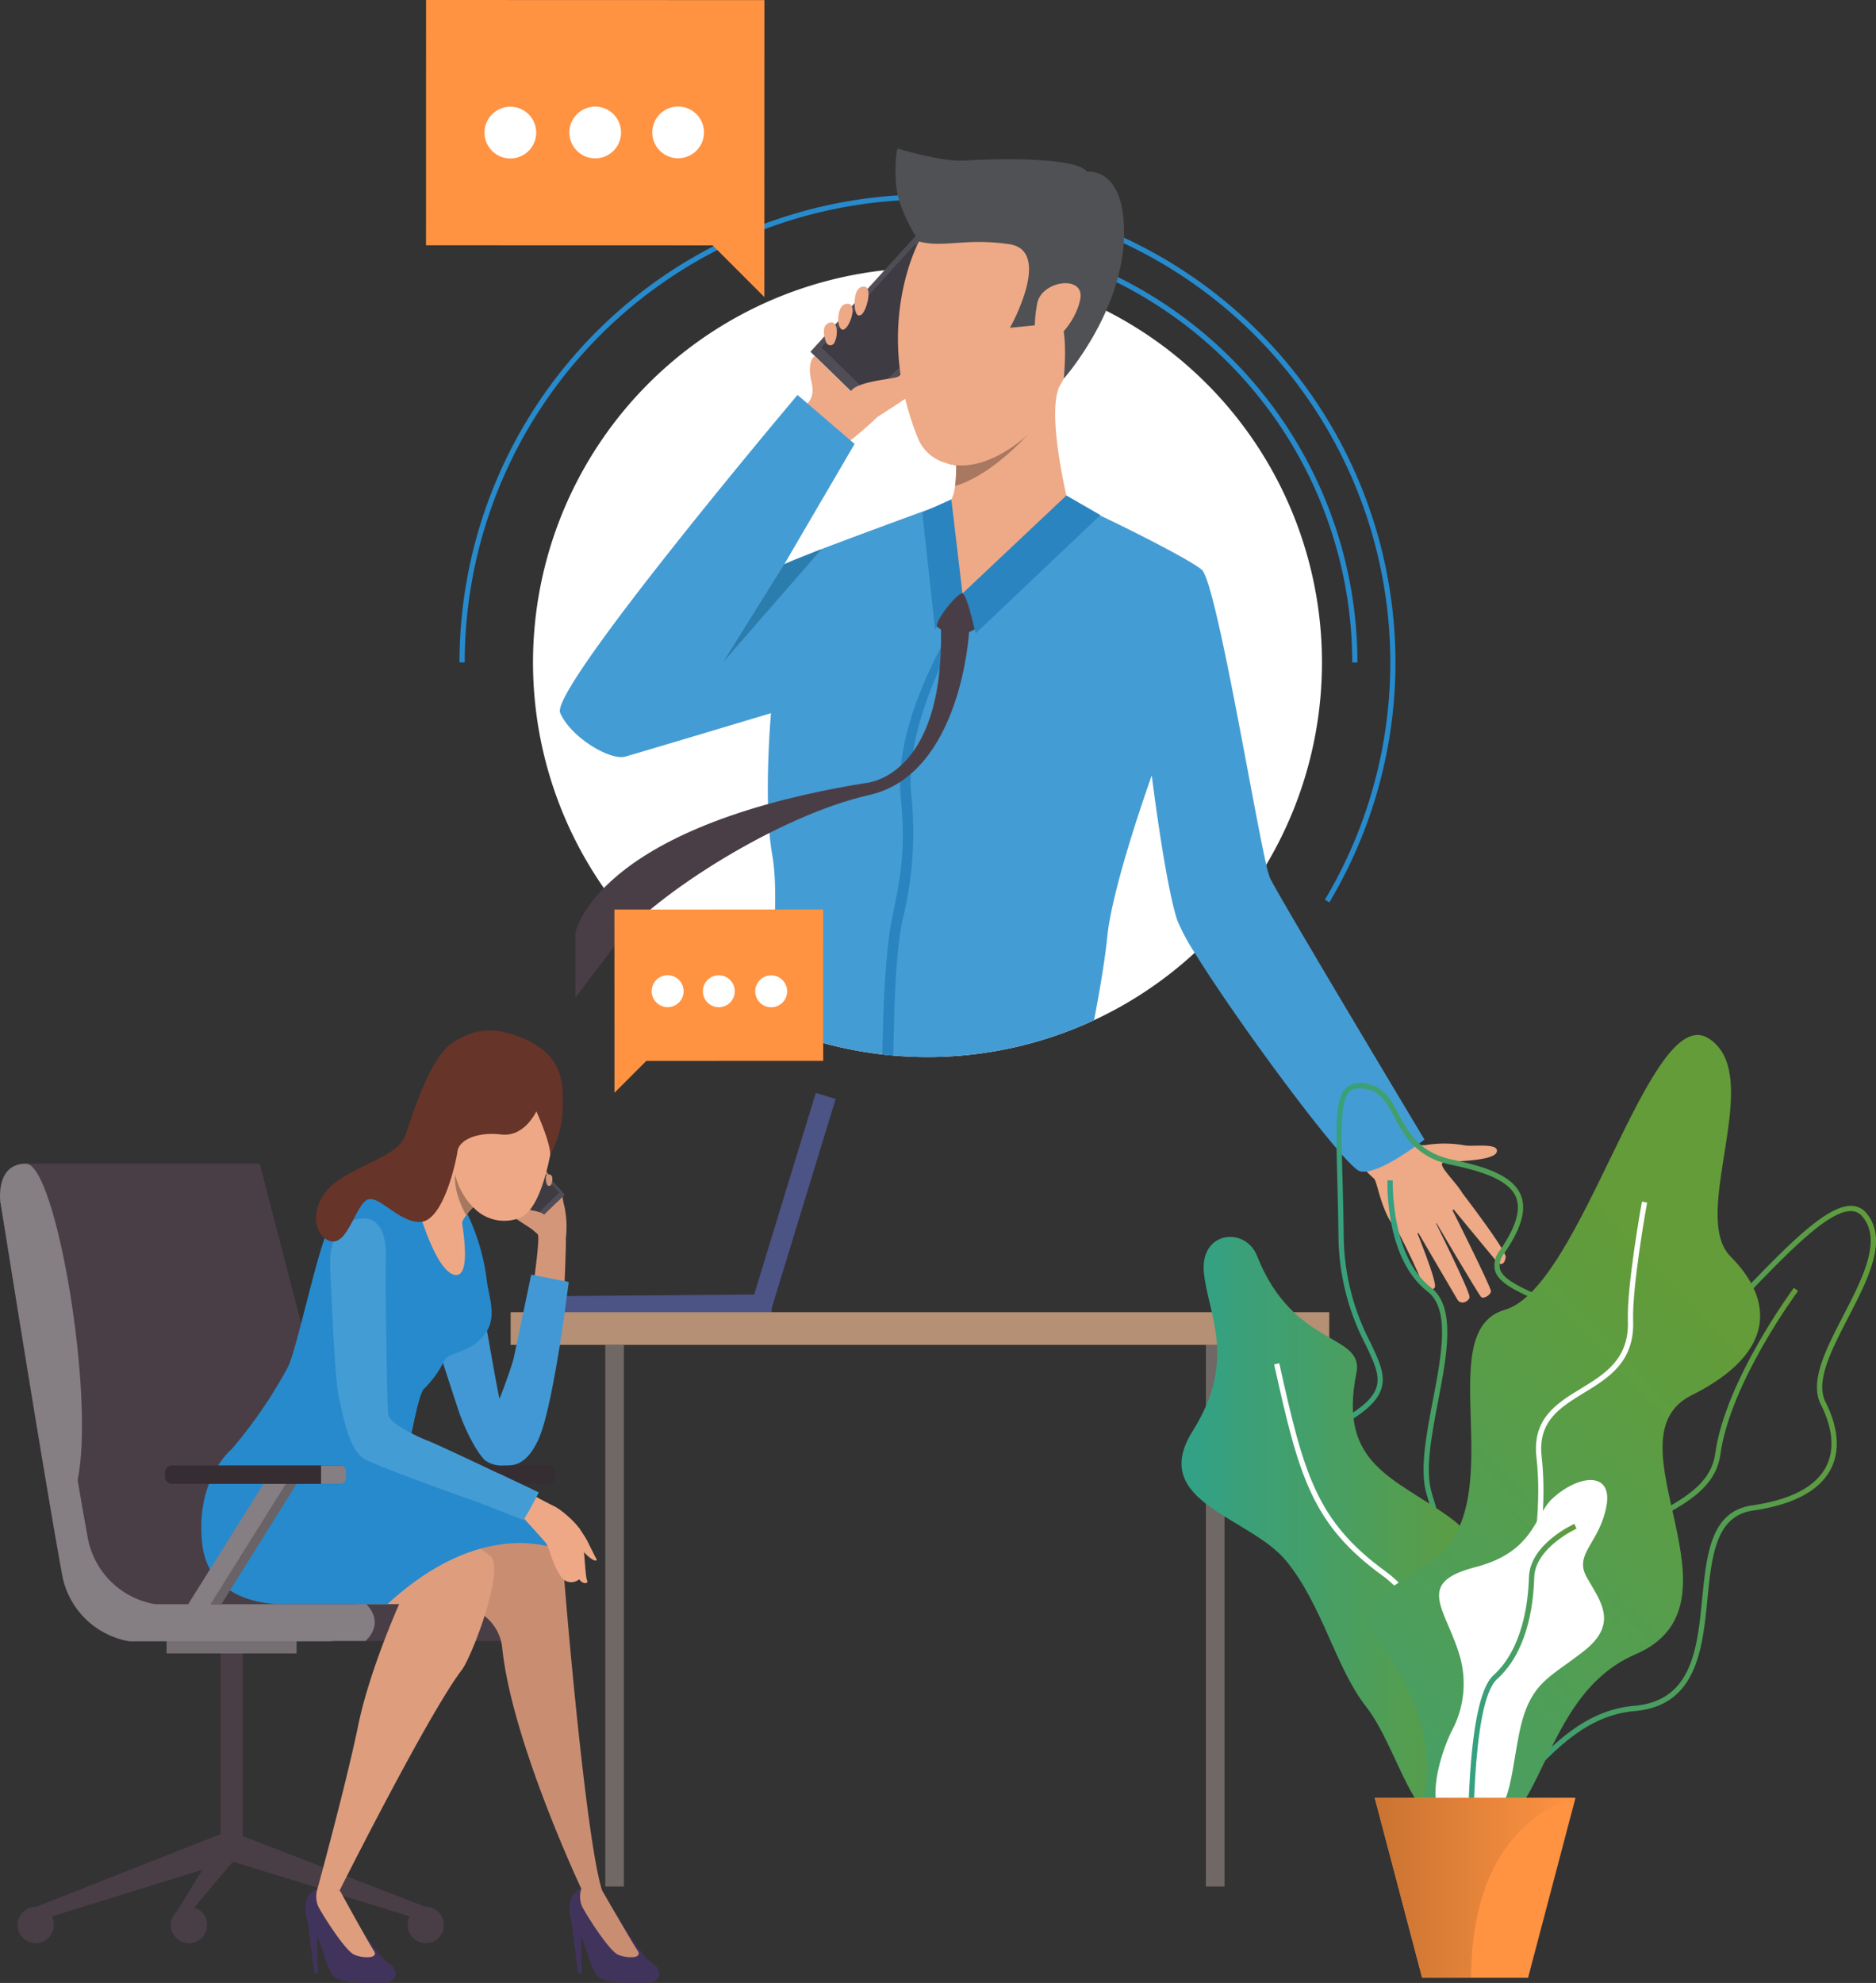 <svg xmlns="http://www.w3.org/2000/svg" xmlns:xlink="http://www.w3.org/1999/xlink" width="283.886" height="300" viewBox="0 0 283.886 300">
  <rect x="0" y="0" width="283.886" height="300" fill="#333333" stroke="none"/>
  <defs>
    <linearGradient id="linear-gradient" x1="0.5" y1="2.751" x2="0.5" y2="1.162" gradientUnits="objectBoundingBox">
      <stop offset="0" stop-color="#ff9340"/>
      <stop offset="1" stop-color="#ff9342"/>
    </linearGradient>
    <linearGradient id="linear-gradient-2" y1="0.5" x2="1" y2="0.5" gradientUnits="objectBoundingBox">
      <stop offset="0" stop-color="#32a186"/>
      <stop offset="1" stop-color="#639c38"/>
    </linearGradient>
    <linearGradient id="linear-gradient-7" x1="0.028" y1="1.449" x2="0.657" y2="0.244" xlink:href="#linear-gradient-2"/>
    <linearGradient id="linear-gradient-9" x1="0" y1="0.5" x2="1" y2="0.5" xlink:href="#linear-gradient"/>
    <linearGradient id="linear-gradient-10" y1="0.5" x2="1" y2="0.5" gradientUnits="objectBoundingBox">
      <stop offset="0" stop-color="#c97332"/>
      <stop offset="1" stop-color="#ff9342"/>
    </linearGradient>
    <linearGradient id="linear-gradient-11" x1="0.5" y1="2.436" x2="0.5" y2="1.186" xlink:href="#linear-gradient"/>
  </defs>
  <g id="Groupe_757" data-name="Groupe 757" transform="translate(-458 -524)">
    <rect id="Rectangle_27" data-name="Rectangle 27" width="34.298" height="3.141" transform="translate(571.422 722.142) rotate(-72.995)" fill="#4c5385"/>
    <g id="Groupe_27" data-name="Groupe 27" transform="translate(554.845 606.032)">
      <g id="Groupe_26" data-name="Groupe 26" transform="translate(0 0)">
        <g id="Groupe_25" data-name="Groupe 25">
          <path id="Tracé_55" data-name="Tracé 55" d="M1329.183,707.084l-31.594.01.007,22.9,0,4.824,4.821-4.825,26.771-.008Z" transform="translate(-1297.59 -707.084)" fill="#e0e0e0"/>
        </g>
      </g>
      <path id="Tracé_56" data-name="Tracé 56" d="M1374.139,762.85a2.413,2.413,0,1,1-2.41-2.416A2.413,2.413,0,0,1,1374.139,762.85Z" transform="translate(-1355.927 -750.477)" fill="#fff"/>
      <path id="Tracé_57" data-name="Tracé 57" d="M1416.6,762.9a2.413,2.413,0,1,1-2.41-2.416A2.413,2.413,0,0,1,1416.6,762.9Z" transform="translate(-1390.461 -750.516)" fill="#fff"/>
      <path id="Tracé_58" data-name="Tracé 58" d="M1332.652,762.8a2.413,2.413,0,1,1-2.41-2.416A2.413,2.413,0,0,1,1332.652,762.8Z" transform="translate(-1322.182 -750.439)" fill="#fff"/>
    </g>
    <g id="Groupe_28" data-name="Groupe 28" transform="translate(598.352 559.161)">
      <path id="Tracé_59" data-name="Tracé 59" d="M1595.763,521.013h-.789A64.347,64.347,0,0,0,1530.7,456.74v-.79A65.137,65.137,0,0,1,1595.763,521.013Z" transform="translate(-1530.698 -455.95)" fill="#278acc"/>
    </g>
    <g id="Groupe_29" data-name="Groupe 29" transform="translate(527.536 553.408)">
      <path id="Tracé_60" data-name="Tracé 60" d="M1282.9,532.244l-.677-.406a70.031,70.031,0,1,0-130.164-35.9h-.79a70.817,70.817,0,1,1,131.631,36.3Z" transform="translate(-1151.271 -425.126)" fill="#278acc"/>
    </g>
    <g id="Groupe_32" data-name="Groupe 32" transform="translate(538.66 546.471)">
      <path id="Tracé_61" data-name="Tracé 61" d="M1330.258,544.419a59.66,59.66,0,0,1-59.693,59.693q-2.622,0-5.184-.223c-.55-.049-1.1-.1-1.647-.166a59.694,59.694,0,1,1,66.525-59.3Z" transform="translate(-1210.873 -466.666)" fill="#fff"/>
      <g id="Groupe_31" data-name="Groupe 31" transform="translate(4.052)">
        <path id="Tracé_62" data-name="Tracé 62" d="M1444.325,482.664l18.114-17.065-10.316-9.23-16.338,17.979Z" transform="translate(-1397.859 -443.601)" fill="#514d57"/>
        <path id="Tracé_63" data-name="Tracé 63" d="M1452.027,488.547l15.676-14.769-8.928-7.988-14.14,15.559Z" transform="translate(-1405.058 -451.263)" fill="#3e3b42"/>
        <path id="Tracé_64" data-name="Tracé 64" d="M1425.519,564.142s2.728-.656,1.923-3.923.453-4.018.453-4.018l9.5,9.213s-4.616,4.45-6.016,4.628S1424.11,565.924,1425.519,564.142Z" transform="translate(-1389.334 -524.8)" fill="#eea987"/>
        <path id="Tracé_65" data-name="Tracé 65" d="M1471.986,563.408s5.782-3.7,6.327-4.255a50.555,50.555,0,0,0,4.192-4.489c1.06-1.464-3.162-1.1-4.385.416a6.769,6.769,0,0,1-3.171,2.286c-.849.336-5.972.638-6.987,2.14S1471.986,563.408,1471.986,563.408Z" transform="translate(-1423.921 -522.794)" fill="#eea987"/>
        <path id="Tracé_66" data-name="Tracé 66" d="M1447.108,532a.679.679,0,0,0,1.243-.143c.552-1.049.509-3.465-.9-2.884S1447.108,532,1447.108,532Z" transform="translate(-1406.758 -502.584)" fill="#eea987"/>
        <path id="Tracé_67" data-name="Tracé 67" d="M1458.291,516.514s.241,1.787,1.114.983,1.746-3.795.227-3.719S1458.291,516.514,1458.291,516.514Z" transform="translate(-1416.16 -490.294)" fill="#eea987"/>
        <path id="Tracé_68" data-name="Tracé 68" d="M1471.608,502.565s0,2.155,1.006,1.535c.762-.467,1.854-4.346.335-4.27S1471.608,502.565,1471.608,502.565Z" transform="translate(-1426.991 -478.949)" fill="#eea987"/>
        <path id="Tracé_69" data-name="Tracé 69" d="M1886.875,1185.128s3.373,2.392,5.4,1.953a17.727,17.727,0,0,1,5.764.081c1.186.213,5.253-.431,4.8,1s-6.687,1.355-8.029,1.583,2.805,3.782,2.937,5.049-7.467,8.046-9.968,5.267-2.981-7.508-3.538-7.9a20.3,20.3,0,0,1-1.915-1.945Z" transform="translate(-1761.057 -1036.344)" fill="#eea987"/>
        <path id="Tracé_70" data-name="Tracé 70" d="M1921.651,1232.655s6.981,9.051,6.851,10.077-.73,1.41-1.424.592-7.043-8.532-7.043-8.532,6.141,12.222,6.232,13.063c.053.493-1.069,1.292-1.489.892s-7.3-12.107-7.3-12.107,5.711,11.424,5.557,12.173c-.135.656-1.335,1.171-1.826.357s-6.477-11.065-6.477-11.065,3.557,8.621,3.03,9.228c-.323.371-1.263,1.1-2.1-1.16s-3.451-7.329-3.451-7.329Z" transform="translate(-1785.364 -1075.001)" fill="#eea987"/>
        <path id="Tracé_71" data-name="Tracé 71" d="M1363.432,700.369s-7,5.529-9.762,4.792c-2.287-.611-18.465-22.431-25.014-33.064a30.15,30.15,0,0,1-2.623-4.89c-1.842-5.525-3.87-21.921-3.87-21.921s-5.941,16.465-6.731,24.386c-.348,3.529-1.182,8.362-2,12.636a59.812,59.812,0,0,1-49.833.263c.932-7.1,2.3-18.622,1.13-25.293-1.38-7.872-.187-21.419-.187-21.419s-19.748,5.926-22.05,6.569-8.294-2.946-9.856-6.63,35.922-48.085,35.922-48.085l8.638,7.411-10.649,18.218c1.2-.83,24.856-9.415,24.856-9.415s16.765-.279,18.055-.093,17.87,8.289,20.266,10.317c2.149,1.817,7.719,35.743,9.767,44.631a13.406,13.406,0,0,0,.547,1.975C1341.325,663.525,1363.432,700.369,1363.432,700.369Z" transform="translate(-1232.585 -550.432)" fill="#449cd4"/>
        <path id="Tracé_72" data-name="Tracé 72" d="M1564.333,597.425c-.461,2.026-15.936,13.909-15.936,13.909s-3.515-13.249-2.118-13.818c.548-.223.845-1.258,1-2.432a24.541,24.541,0,0,0,.173-3.153c0-.494-.013-.813-.013-.813s2.08-1.873,4.714-4.093c4.6-3.881,10.9-8.822,10.738-6.67a1.981,1.981,0,0,1-.082.4C1561.4,585.517,1564.333,597.425,1564.333,597.425Z" transform="translate(-1487.464 -544.021)" fill="#eea987"/>
        <path id="Tracé_73" data-name="Tracé 73" d="M1530.913,672.373l-4.388,1.978,1.927,17.686,4.145-5.435Z" transform="translate(-1471.664 -619.29)" fill="#2a84bf"/>
        <path id="Tracé_74" data-name="Tracé 74" d="M1574.782,669.2l-15.724,14.822,2.03,6.017,18.84-17.875Z" transform="translate(-1498.125 -616.707)" fill="#2a84bf"/>
        <g id="Groupe_30" data-name="Groupe 30" transform="translate(48.808 72.46)">
          <path id="Tracé_75" data-name="Tracé 75" d="M1498.458,801.337a54.8,54.8,0,0,1-1.3,19.088c-1.073,5-1.23,13.317-1.311,16.433-.041,1.6-.077,2.951-.109,4.1-.551-.049-1.1-.1-1.647-.166.024-1.093.057-2.372.093-3.861.085-3.222.356-12.009,1.49-17.283,1.671-7.8,1.789-11.426,1.186-18.149-1.016-11.285,7.739-25.155,7.775-25.3l1.133.291C1505.731,776.631,1497.462,790.255,1498.458,801.337Z" transform="translate(-1494.095 -776.19)" fill="#2a84bf"/>
        </g>
        <path id="Tracé_76" data-name="Tracé 76" d="M1304.75,777.532s-1.181,21.5-15.09,24.633-32.424,15.2-37.858,21.923l-6.633,8.75v-9.764s2.764-16.052,43.939-22.718c0,0,11.822-.679,11.392-23.246C1300.5,777.109,1304.83,776.591,1304.75,777.532Z" transform="translate(-1242.82 -704.362)" fill="#4a3e46"/>
        <path id="Tracé_77" data-name="Tracé 77" d="M1560.8,609.336h0c-.03.038-.667.846-1.737,1.992-2.269,2.431-6.484,6.385-10.98,7.752a24.529,24.529,0,0,0,.173-3.153,7.04,7.04,0,0,1-1.321-.267,41.41,41.41,0,0,1,3.26-4.046l2.761-.593Z" transform="translate(-1488.268 -568.018)" fill="#a87860"/>
        <path id="Tracé_78" data-name="Tracé 78" d="M1531,479.1c-1.364,2.436-2.523,4.283-2.894,4.984h0a9.012,9.012,0,0,1-1.737,1.992c-2.4,2.21-6.769,5.03-10.807,4.6a7.047,7.047,0,0,1-1.322-.266,6.369,6.369,0,0,1-4.371-3.561c-7.08-17.077.053-30.016.053-30.016s23.434-4.663,26.473,2.521C1538.524,464.4,1534.2,473.38,1531,479.1Z" transform="translate(-1455.565 -442.77)" fill="#eea987"/>
        <path id="Tracé_79" data-name="Tracé 79" d="M1508.311,402.024s-3.3-4.853-3.5-8.93c-.2-4.028.261-5.135.261-5.135s6.693,2.065,10.131,1.82,16.77-.7,18.551,1.694c0,0,4.846-.728,5.516,7.274,1.062,12.7-9.042,24.021-9.042,24.021s.8-8.057-.918-9.286-3.483,1.228-3.483,1.228l-3.746.368s6.571-11.668-.123-12.65S1512.108,403.032,1508.311,402.024Z" transform="translate(-1453.958 -387.958)" fill="#505154"/>
        <path id="Tracé_80" data-name="Tracé 80" d="M1618.061,500.234c.637-3.579,7.27-4.439,6.533-.693s-4.238,7.124-5.711,6.878S1617.575,502.962,1618.061,500.234Z" transform="translate(-1545.835 -476.738)" fill="#eea987"/>
        <path id="Tracé_81" data-name="Tracé 81" d="M1538.391,753.619a4.925,4.925,0,0,0,5.672.4s-1.143-5.25-1.833-5.435S1538.054,752.664,1538.391,753.619Z" transform="translate(-1481.297 -681.274)" fill="#4a3e46"/>
        <path id="Tracé_82" data-name="Tracé 82" d="M1379.979,712.681l-14.869,17.07,9.223-14.767Z" transform="translate(-1340.375 -652.074)" fill="#2b7dad"/>
      </g>
    </g>
    <g id="Groupe_35" data-name="Groupe 35" transform="translate(550.976 661.599)">
      <g id="Groupe_34" data-name="Groupe 34">
        <g id="Groupe_33" data-name="Groupe 33">
          <path id="Tracé_83" data-name="Tracé 83" d="M1308.453,1004.8l-31.593.01.007,22.9v4.823l4.822-4.824,26.771-.009Z" transform="translate(-1276.86 -1004.803)" fill="url(#linear-gradient)"/>
        </g>
      </g>
      <path id="Tracé_84" data-name="Tracé 84" d="M1353.408,1060.567a2.413,2.413,0,1,1-2.41-2.415A2.414,2.414,0,0,1,1353.408,1060.567Z" transform="translate(-1335.196 -1048.195)" fill="#fff"/>
      <path id="Tracé_85" data-name="Tracé 85" d="M1395.868,1060.617a2.413,2.413,0,1,1-2.411-2.416A2.414,2.414,0,0,1,1395.868,1060.617Z" transform="translate(-1369.731 -1048.235)" fill="#fff"/>
      <path id="Tracé_86" data-name="Tracé 86" d="M1311.922,1060.52a2.413,2.413,0,1,1-2.41-2.416A2.413,2.413,0,0,1,1311.922,1060.52Z" transform="translate(-1301.453 -1048.156)" fill="#fff"/>
    </g>
    <rect id="Rectangle_28" data-name="Rectangle 28" width="36.121" height="3.308" transform="matrix(1, -0.008, 0.008, 1, 538.631, 720.116)" fill="#4c5385"/>
    <g id="Groupe_36" data-name="Groupe 36" transform="translate(640.481 727.466)">
      <rect id="Rectangle_29" data-name="Rectangle 29" width="2.819" height="81.946" transform="translate(0 0)" fill="#706865"/>
    </g>
    <g id="Groupe_37" data-name="Groupe 37" transform="translate(535.271 722.528)">
      <rect id="Rectangle_30" data-name="Rectangle 30" width="123.878" height="4.937" transform="translate(123.878 4.937) rotate(180)" fill="#b59074"/>
    </g>
    <g id="Groupe_38" data-name="Groupe 38" transform="translate(549.595 727.466)">
      <rect id="Rectangle_31" data-name="Rectangle 31" width="2.819" height="81.946" transform="translate(2.819 81.946) rotate(180)" fill="#706865"/>
    </g>
    <g id="Groupe_46" data-name="Groupe 46" transform="translate(636.798 680.581)">
      <g id="Groupe_39" data-name="Groupe 39" transform="translate(39.389 38.257)">
        <path id="Tracé_87" data-name="Tracé 87" d="M1948.446,1395.1c-2.846-13.009,3.3-16.255,9.253-19.395,4.861-2.565,9.452-4.988,9.208-12.655-.324-10.164,6.6-13.862,12.708-17.123,4.544-2.428,8.837-4.72,9.477-9.345,1.54-11.127,11.8-24.957,11.907-25.1l.638.476c-.1.137-10.244,13.805-11.757,24.728-.7,5.027-5.162,7.412-9.89,9.937-6.193,3.307-12.6,6.727-12.287,16.4.26,8.164-4.769,10.818-9.632,13.385-5.947,3.138-11.563,6.1-8.847,18.52Z" transform="translate(-1947.729 -1311.485)" fill="url(#linear-gradient-2)"/>
      </g>
      <g id="Groupe_40" data-name="Groupe 40" transform="translate(34.706 25.855)">
        <path id="Tracé_88" data-name="Tracé 88" d="M1931.162,1337.736c-.136,0-.272-.005-.411-.015-2.572-.191-5.094-2.145-7.935-6.15l-.178-.251.2-.236c.046-.055,4.6-5.606,2.929-16.028a48.661,48.661,0,0,0-1.332-5.788c-.612-2.181-1.015-3.622-.338-4.772.858-1.459,3.18-2.224,9.72-3.781,6.965-1.658,9.293-9.505,11.348-16.428,1.935-6.52,3.767-12.67,9.186-12.479,4.98.19,12.542-7.613,19.214-14.491,6.191-6.382,12.035-12.4,15.77-12.277a2.983,2.983,0,0,1,2.251,1.118c3.33,3.967.223,9.984-2.782,15.8-2.563,4.965-4.984,9.654-3.427,12.747,1.959,3.886,2.233,7.4.793,10.168-1.7,3.273-5.676,5.383-11.806,6.272-5.606.813-6.211,6.926-6.853,13.4-.749,7.553-1.6,16.113-11,16.926-6.984.6-11.694,5.508-15.847,9.835C1937.357,1334.746,1934.486,1337.736,1931.162,1337.736Zm-7.524-6.385c2.588,3.585,4.937,5.41,7.173,5.576,3.127.232,5.976-2.736,9.275-6.172,4.251-4.428,9.07-9.446,16.353-10.076,8.747-.757,9.526-8.614,10.279-16.212.673-6.791,1.309-13.206,7.531-14.108,5.862-.849,9.635-2.818,11.214-5.851,1.317-2.53,1.041-5.794-.8-9.442-1.74-3.455.771-8.32,3.431-13.47,2.886-5.587,5.869-11.365,2.878-14.927a2.183,2.183,0,0,0-1.668-.834c-3.378-.112-9.107,5.784-15.171,12.036-7.029,7.246-14.295,14.735-19.611,14.736-.069,0-.136,0-.2,0-4.8-.179-6.469,5.425-8.394,11.91-2.116,7.13-4.514,15.211-11.926,16.976-5.915,1.409-8.5,2.194-9.218,3.411-.505.858-.157,2.1.418,4.153a49.319,49.319,0,0,1,1.351,5.876C1928.106,1324.615,1924.537,1330.14,1923.638,1331.351Z" transform="translate(-1922.638 -1245.038)" fill="url(#linear-gradient-2)"/>
      </g>
      <g id="Groupe_41" data-name="Groupe 41" transform="translate(18.535 7.284)">
        <path id="Tracé_89" data-name="Tracé 89" d="M1860.984,1254.078c-.093,0-.186,0-.279-.013-4.219-.384-7.463-9.627-10.6-18.565a88.954,88.954,0,0,0-4.264-10.816c-1.062-1.994-2.411-4.073-3.716-6.084-3.475-5.355-7.069-10.893-5.9-15.752.615-2.556,2.45-4.683,5.61-6.5,6.914-3.984,5.85-6.235,3.52-11.165a36.169,36.169,0,0,1-4.143-16.372c-.039-3.352-.117-6.249-.185-8.806-.22-8.218-.331-12.343,1.424-13.836a3.633,3.633,0,0,1,3.2-.5c2.489.473,3.566,2.483,4.7,4.61,1.453,2.714,3.1,5.79,8.074,6.831,4.666.977,9.155,2.308,10.393,5.408.871,2.181.046,5.048-2.52,8.766a2.846,2.846,0,0,0-.653,2.344c.406,1.5,2.732,2.582,5.424,3.839,3.832,1.788,8.6,4.013,9.95,8.62,1.088,3.713-.171,8.344-3.85,14.158-8.7,13.755-8.353,23.083-8.044,31.314.229,6.1.445,11.859-3.233,18.295C1864.271,1252.691,1862.661,1254.078,1860.984,1254.078ZM1844.4,1146.33a2.126,2.126,0,0,0-1.437.441c-1.464,1.246-1.351,5.495-1.144,13.208.069,2.56.147,5.461.186,8.818a35.467,35.467,0,0,0,4.067,16.041c2.312,4.892,3.708,7.844-3.842,12.2-2.96,1.706-4.671,3.669-5.233,6-1.089,4.527,2.41,9.919,5.794,15.133,1.315,2.025,2.673,4.119,3.752,6.143a89.482,89.482,0,0,1,4.311,10.926c2.912,8.3,6.213,17.7,9.922,18.036,1.416.127,2.9-1.155,4.426-3.817,3.564-6.238,3.362-11.629,3.128-17.87-.313-8.346-.668-17.805,8.167-31.769,3.55-5.61,4.779-10.029,3.759-13.51-1.249-4.262-5.645-6.313-9.523-8.122-2.872-1.34-5.352-2.5-5.855-4.352a3.571,3.571,0,0,1,.766-3c2.4-3.482,3.2-6.105,2.437-8.019-1.1-2.76-5.581-4.038-9.817-4.925-5.337-1.117-7.153-4.509-8.613-7.234-1.093-2.04-2.036-3.8-4.151-4.2A5.9,5.9,0,0,0,1844.4,1146.33Z" transform="translate(-1835.998 -1145.534)" fill="url(#linear-gradient-2)"/>
      </g>
      <g id="Groupe_42" data-name="Groupe 42" transform="translate(31.154 21.986)">
        <path id="Tracé_90" data-name="Tracé 90" d="M1916.058,1323.082l-.759-.24c4.253-13.444-3.44-43.605-5.734-50.946-1.128-3.61-.085-9.043.923-14.3,1.3-6.787,2.647-13.8-.784-16.436-6.445-4.941-6.105-16.37-6.088-16.854l.8.028c0,.115-.34,11.5,5.776,16.195,3.822,2.93,2.429,10.193,1.082,17.217-.99,5.158-2.012,10.492-.944,13.911C1913.162,1280.736,1920.3,1309.669,1916.058,1323.082Z" transform="translate(-1903.609 -1224.307)" fill="url(#linear-gradient-2)"/>
      </g>
      <path id="Tracé_91" data-name="Tracé 91" d="M1748.122,1273.094c-1.771-4.495-8.686-3.813-8.051,2.542s5.085,13.135-1.7,23.94,8.686,12.923,14.194,19.7,7.415,16.1,12.076,22.032,7.839,20.127,11.652,14.83.224-12.184.648-21.717,8.91-15.569.423-21.713-17.019-8.027-14.218-21.885C1764.388,1284.714,1753.63,1287.077,1748.122,1273.094Z" transform="translate(-1736.688 -1239.654)" fill="url(#linear-gradient-2)"/>
      <g id="Groupe_43" data-name="Groupe 43" transform="translate(14.011 49.668)">
        <path id="Tracé_92" data-name="Tracé 92" d="M1843.531,1440.668c-.047-.281-4.759-28.208-15.307-35.86-10.758-7.8-12.711-15.014-16.468-32.014l.777-.172c3.712,16.791,5.636,23.909,16.158,31.542,10.813,7.844,15.433,35.214,15.624,36.375Z" transform="translate(-1811.756 -1372.621)" fill="#fff"/>
      </g>
      <path id="Tracé_93" data-name="Tracé 93" d="M1895.456,1223.221s3.135-7.751-2.569-18.769-10.322-9.323,3.429-17.8.087-35.173,11.792-38.563,21.876-46.6,30.776-41.1-2.967,26.691,3.39,33.048,7.2,14.446-5.933,21,9.323,31.552-8.475,39.18S1915.172,1237.752,1895.456,1223.221Z" transform="translate(-1859.188 -1106.508)" fill="url(#linear-gradient-7)"/>
      <g id="Groupe_44" data-name="Groupe 44" transform="translate(41.401 25.207)">
        <path id="Tracé_94" data-name="Tracé 94" d="M1958.816,1341.294c-.021-.1-1.934-10.023,4.113-22.848,6.16-13.064,9.108-27.345,7.887-38.2-.662-5.88,3.105-8.18,6.748-10.4,3.587-2.19,7.3-4.454,7.091-10.248-.185-5.233,2.03-17.5,2.125-18.022l.783.142c-.023.126-2.294,12.7-2.113,17.853.221,6.258-3.69,8.646-7.472,10.955-3.587,2.191-6.977,4.26-6.372,9.636,1.237,11-1.738,25.441-7.958,38.633-5.927,12.57-4.073,22.254-4.053,22.35Z" transform="translate(-1958.513 -1241.567)" fill="#fff"/>
      </g>
      <path id="Tracé_95" data-name="Tracé 95" d="M1960.208,1470.129c4-3.713,9.283-4.248,8.182,1.259s-4.878,7.08-2.989,10.542,5.034,6.924-.315,11.172-8.34,4.721-9.913,12.745-1.259,13.505-8.182,13.846-4.249-9.755-2.046-14.318a15.137,15.137,0,0,0,1.1-12.044c-2.2-6.838-6.451-10.53,2.518-12.853S1957.514,1472.631,1960.208,1470.129Z" transform="translate(-1904.122 -1399.958)" fill="#fff"/>
      <g id="Groupe_45" data-name="Groupe 45" transform="translate(43.344 73.966)">
        <path id="Tracé_96" data-name="Tracé 96" d="M1968.948,1553.709c-.022-.982-.5-24.1,3.825-27.989,4.416-3.974,5.264-11,5.376-14.829.148-4.993,6.6-7.957,6.873-8.081l.326.726c-.062.028-6.272,2.884-6.4,7.379-.142,4.837-1.237,11.434-5.64,15.4-4.054,3.649-3.568,27.142-3.562,27.379Z" transform="translate(-1968.922 -1502.81)" fill="url(#linear-gradient-2)"/>
      </g>
      <path id="Tracé_97" data-name="Tracé 97" d="M1923.712,1724.97l-7.172,27.209h-16.027l-7.172-27.209Z" transform="translate(-1864.103 -1609.54)" fill="url(#linear-gradient-9)"/>
      <path id="Tracé_98" data-name="Tracé 98" d="M1923.712,1724.97s-15.789,2.965-15.789,27.209h-7.41l-7.172-27.209Z" transform="translate(-1864.103 -1609.541)" fill="url(#linear-gradient-10)"/>
    </g>
    <g id="Groupe_98" data-name="Groupe 98" transform="translate(458 679.909)">
      <g id="Groupe_47" data-name="Groupe 47" transform="translate(76.411 20.598)">
        <path id="Tracé_99" data-name="Tracé 99" d="M1192.537,1230.2s.858-6.08.55-6.665-4.947-3.916-4.981-4.4,4.861-4.6,5.273-5.634,1.821,1.6,2.371,3.968,1.5,6.132,1.572,6.648-.215,7.248-.215,7.248Z" transform="translate(-1188.105 -1213.271)" fill="#d49678"/>
      </g>
      <path id="Tracé_100" data-name="Tracé 100" d="M1173,1200.267l-9.248-8.713,5.267-4.712,8.342,9.18Z" transform="translate(-1091.885 -1171.176)" fill="#514d57"/>
      <path id="Tracé_101" data-name="Tracé 101" d="M1177.045,1203.271l-8-7.541,4.558-4.079,7.219,7.944Z" transform="translate(-1096.188 -1175.088)" fill="#3e3b42"/>
      <path id="Tracé_102" data-name="Tracé 102" d="M1214.208,1244.032a15.074,15.074,0,0,0-.226-4.879,7.682,7.682,0,0,1-.262-1.4l-4.852,4.7s1.533,1.447,2.247,1.538S1214,1245.654,1214.208,1244.032Z" transform="translate(-1128.581 -1212.588)" fill="#d49678"/>
      <path id="Tracé_103" data-name="Tracé 103" d="M1185.742,1242.089s-2.952-1.89-3.23-2.172a25.827,25.827,0,0,1-2.14-2.292c-.541-.747,1.614-.563,2.239.213a3.462,3.462,0,0,0,1.619,1.167c.433.172,3.049.326,3.567,1.092S1185.742,1242.089,1185.742,1242.089Z" transform="translate(-1105.334 -1212.095)" fill="#d49678"/>
      <path id="Tracé_104" data-name="Tracé 104" d="M1222.055,1220.982a.347.347,0,0,1-.635-.073c-.282-.536-.259-1.769.458-1.472S1222.055,1220.982,1222.055,1220.982Z" transform="translate(-1138.655 -1197.65)" fill="#d49678"/>
      <path id="Tracé_105" data-name="Tracé 105" d="M1215.856,1213.073s-.123.912-.568.5-.892-1.937-.116-1.9S1215.856,1213.073,1215.856,1213.073Z" transform="translate(-1133.365 -1191.376)" fill="#d49678"/>
      <path id="Tracé_106" data-name="Tracé 106" d="M1209.2,1205.951s0,1.1-.514.784c-.389-.239-.947-2.219-.171-2.18S1209.2,1205.951,1209.2,1205.951Z" transform="translate(-1127.981 -1185.583)" fill="#d49678"/>
      <g id="Groupe_48" data-name="Groupe 48" transform="translate(56.665 65.793)">
        <path id="Tracé_107" data-name="Tracé 107" d="M1109.708,1456.5v.647a1.08,1.08,0,0,1-1.08,1.079H1082.31v-2.806h26.318A1.08,1.08,0,0,1,1109.708,1456.5Z" transform="translate(-1082.31 -1455.419)" fill="#362d33"/>
      </g>
      <g id="Groupe_49" data-name="Groupe 49" transform="translate(55.292 86.792)">
        <rect id="Rectangle_32" data-name="Rectangle 32" width="8.845" height="5.565" fill="#4a3e46"/>
      </g>
      <g id="Groupe_50" data-name="Groupe 50" transform="translate(69.973 86.792)">
        <rect id="Rectangle_33" data-name="Rectangle 33" width="8.845" height="5.565" fill="#4a3e46"/>
      </g>
      <g id="Groupe_51" data-name="Groupe 51" transform="translate(66.57 36.93)">
        <path id="Tracé_108" data-name="Tracé 108" d="M1135.377,1312.7s2.4,7.435,2.968,9.084,2.218,5.415,3.827,7.07a4.36,4.36,0,0,0,2.924.791c.861-.048,3.232.486,5.241-4.049s4.019-19.736,4.123-20.561.412-3.144.412-3.144l-5.681-1.11s-2.317,11.1-2.651,12.636c-.253,1.162-2.026,5.942-2.13,6.1s-2.216-12.007-2.216-12.007Z" transform="translate(-1135.377 -1300.777)" fill="#4298d4"/>
      </g>
      <g id="Groupe_53" data-name="Groupe 53" transform="translate(86.162 129.695)">
        <g id="Groupe_52" data-name="Groupe 52">
          <path id="Tracé_109" data-name="Tracé 109" d="M1247.02,1801.161s4.025,6.824,5.725,7.939c2.307,1.513.862,3.043-.234,3.044s-6.692.4-7.925-1-1.844-5.594-2.992-6.69-2.331-5.456.559-6.516C1244.707,1797,1247.02,1801.161,1247.02,1801.161Z" transform="translate(-1240.351 -1797.803)" fill="#41345c"/>
        </g>
      </g>
      <g id="Groupe_55" data-name="Groupe 55" transform="translate(87.77 129.833)">
        <g id="Groupe_54" data-name="Groupe 54">
          <path id="Tracé_110" data-name="Tracé 110" d="M1252.282,1798.758s4.61,7.993,5.405,9.173-1.5,1.179-2.916.619-4.991-6.294-5.5-7.338a3.85,3.85,0,0,1-.109-2.673Z" transform="translate(-1248.965 -1798.539)" fill="#c98e72"/>
        </g>
      </g>
      <g id="Groupe_57" data-name="Groupe 57" transform="translate(86.416 134.352)">
        <g id="Groupe_56" data-name="Groupe 56">
          <path id="Tracé_111" data-name="Tracé 111" d="M1241.713,1822.753l1.064,8.193.564.025-.175-5.895Z" transform="translate(-1241.713 -1822.753)" fill="#41345c"/>
        </g>
      </g>
      <g id="Groupe_58" data-name="Groupe 58" transform="translate(34.385 121.512)">
        <path id="Tracé_112" data-name="Tracé 112" d="M992.975,1765.054l-.695,1.953-29.345-9.092,1.406-3.956Z" transform="translate(-962.935 -1753.959)" fill="#4a3e46"/>
      </g>
      <g id="Groupe_60" data-name="Groupe 60" transform="translate(46.224 129.721)">
        <g id="Groupe_59" data-name="Groupe 59">
          <path id="Tracé_113" data-name="Tracé 113" d="M1033.05,1801.271s4.026,6.824,5.726,7.939c2.307,1.514.862,3.043-.234,3.045s-6.691.4-7.925-1-1.845-5.593-2.992-6.69-2.37-5.569.559-6.516C1030.751,1797.22,1033.05,1801.271,1033.05,1801.271Z" transform="translate(-1026.365 -1797.938)" fill="#41345c"/>
        </g>
      </g>
      <g id="Groupe_62" data-name="Groupe 62" transform="translate(47.847 129.833)">
        <g id="Groupe_61" data-name="Groupe 61">
          <path id="Tracé_114" data-name="Tracé 114" d="M1038.623,1798.775s4.369,7.976,5.163,9.156-1.5,1.179-2.916.619-4.99-6.294-5.5-7.338a3.851,3.851,0,0,1-.109-2.673Z" transform="translate(-1035.063 -1798.539)" fill="#de9d7d"/>
        </g>
      </g>
      <g id="Groupe_64" data-name="Groupe 64" transform="translate(46.494 134.352)">
        <g id="Groupe_63" data-name="Groupe 63">
          <path id="Tracé_115" data-name="Tracé 115" d="M1027.811,1822.753l1.064,8.193.564.025-.175-5.895Z" transform="translate(-1027.811 -1822.753)" fill="#41345c"/>
        </g>
      </g>
      <g id="Groupe_66" data-name="Groupe 66" transform="translate(35.046 65.26)">
        <g id="Groupe_65" data-name="Groupe 65">
          <path id="Tracé_116" data-name="Tracé 116" d="M966.476,1458.249l36.431,16.6a7,7,0,0,1,4.522,5.837c1.423,14.094,11.964,36.452,11.964,36.452,3.383,1.653,3.124.218,3.124.218-2.131-6.842-4.726-35.043-5.653-46.382-.2-2.4-.317-4.046-.344-4.572-.018-.358-.409-.827-1.084-1.373-5-4.054-25.569-12.446-25.569-12.446C974.423,1452.191,966.476,1458.249,966.476,1458.249Z" transform="translate(-966.476 -1452.565)" fill="#c98e72"/>
        </g>
      </g>
      <g id="Groupe_68" data-name="Groupe 68" transform="translate(28.033 62.756)">
        <g id="Groupe_67" data-name="Groupe 67">
          <path id="Tracé_117" data-name="Tracé 117" d="M929.047,1454.466c1.128,9.847,15.184,8.719,15.184,8.719h17.037s-4.475,9.958-6.2,18.357c-1.833,8.914-6.156,24.684-6.156,24.684s.283.536,3.365.237c0,0,13.373-26.655,18.492-33.355,1.1-1.442,4.257-9.269,4.8-13.938.183-1.571.071-2.784-.516-3.277a42.4,42.4,0,0,0-3.761-2.571c-5.336-3.365-14.6-8.545-19.767-9.706-6.915-1.554-17.852-4.467-17.852-4.467S927.92,1444.619,929.047,1454.466Z" transform="translate(-928.901 -1439.151)" fill="#de9d7d"/>
        </g>
      </g>
      <g id="Groupe_69" data-name="Groupe 69" transform="translate(33.378 93.381)">
        <rect id="Rectangle_34" data-name="Rectangle 34" width="3.336" height="30.695" transform="translate(3.336 30.695) rotate(180)" fill="#4a3e46"/>
      </g>
      <g id="Groupe_70" data-name="Groupe 70" transform="translate(25.21 90.477)">
        <rect id="Rectangle_35" data-name="Rectangle 35" width="19.672" height="3.76" transform="translate(19.672 3.76) rotate(180)" fill="#756f74"/>
      </g>
      <g id="Groupe_71" data-name="Groupe 71" transform="translate(5.41 121.264)">
        <path id="Tracé_118" data-name="Tracé 118" d="M807.688,1763.972l.694,1.953,29.345-9.093-1.289-4.2Z" transform="translate(-807.688 -1752.629)" fill="#4a3e46"/>
      </g>
      <g id="Groupe_72" data-name="Groupe 72" transform="translate(26.085 121.264)">
        <path id="Tracé_119" data-name="Tracé 119" d="M918.466,1765.716v2.273l9.364-11.156-1.29-4.2Z" transform="translate(-918.466 -1752.629)" fill="#4a3e46"/>
      </g>
      <g id="Groupe_73" data-name="Groupe 73" transform="translate(44.893 84.81)">
        <path id="Tracé_120" data-name="Tracé 120" d="M1024.833,1564.856h4.8s3.193-2.533,0-5.726-10.4-1.216-10.4-1.216Z" transform="translate(-1019.237 -1557.309)" fill="#857e83"/>
      </g>
      <g id="Groupe_74" data-name="Groupe 74" transform="translate(0.039 25.762)">
        <path id="Tracé_121" data-name="Tracé 121" d="M828.745,1307.59H798.476a12.485,12.485,0,0,1-10.235-10.235c-3.016-16.561-9.33-56.415-9.33-56.415h35.382l15.6,60.136S836.026,1307.128,828.745,1307.59Z" transform="translate(-778.911 -1240.94)" fill="#857e83"/>
      </g>
      <g id="Groupe_75" data-name="Groupe 75" transform="translate(3.916 20.141)">
        <path id="Tracé_122" data-name="Tracé 122" d="M849.517,1277.471H819.249a12.486,12.486,0,0,1-10.235-10.235c-3.016-16.562-9.33-56.416-9.33-56.416h35.381l15.6,60.136S856.8,1277.008,849.517,1277.471Z" transform="translate(-799.684 -1210.82)" fill="#4a3e46"/>
      </g>
      <g id="Groupe_76" data-name="Groupe 76" transform="translate(30.463 63.348)">
        <path id="Tracé_123" data-name="Tracé 123" d="M970.082,1465.762h-15.26s-11.622.774-12.749-9.073,4.432-14.371,4.432-14.371,5.182,1.386,11.665,2.953a50.185,50.185,0,0,1,11.726-1.022s19.363,3.9,26.528,13.449C996.424,1457.7,985.056,1451.964,970.082,1465.762Z" transform="translate(-941.922 -1442.318)" fill="#278acc"/>
      </g>
      <g id="Groupe_77" data-name="Groupe 77" transform="translate(0 20.141)">
        <path id="Tracé_124" data-name="Tracé 124" d="M778.742,1216.441s-.7-5.622,3.877-5.622,10.5,35.349,7.824,47.841S778.742,1216.441,778.742,1216.441Z" transform="translate(-778.703 -1210.82)" fill="#857e83"/>
      </g>
      <g id="Groupe_78" data-name="Groupe 78" transform="translate(2.667 132.582)">
        <path id="Tracé_125" data-name="Tracé 125" d="M792.994,1816.013a2.742,2.742,0,1,0,2.742-2.743A2.742,2.742,0,0,0,792.994,1816.013Z" transform="translate(-792.994 -1813.27)" fill="#4a3e46"/>
      </g>
      <g id="Groupe_79" data-name="Groupe 79" transform="translate(25.852 132.582)">
        <path id="Tracé_126" data-name="Tracé 126" d="M917.218,1816.013a2.743,2.743,0,1,0,2.742-2.743A2.743,2.743,0,0,0,917.218,1816.013Z" transform="translate(-917.218 -1813.27)" fill="#4a3e46"/>
      </g>
      <g id="Groupe_80" data-name="Groupe 80" transform="translate(61.682 132.582)">
        <path id="Tracé_127" data-name="Tracé 127" d="M1109.19,1816.013a2.743,2.743,0,1,0,2.743-2.743A2.743,2.743,0,0,0,1109.19,1816.013Z" transform="translate(-1109.19 -1813.27)" fill="#4a3e46"/>
      </g>
      <g id="Groupe_81" data-name="Groupe 81" transform="translate(35.042 21.716)">
        <path id="Tracé_128" data-name="Tracé 128" d="M1001.987,1224.988a32.68,32.68,0,0,1,3.054,10.046c.242,2.759,1.855,5.978-.481,8.725s-5.325,2.405-5.909,3.711a15.308,15.308,0,0,1-3.023,4.225c-.893.722-1.958,7.361-2.267,8.056s1.674,4.329-12.934,4.483-13.968-3.344-13.968-3.344a71.6,71.6,0,0,0,8.445-12.285c1.4-2.476,4.772-19.155,6.472-21.473S992.378,1212.011,1001.987,1224.988Z" transform="translate(-966.453 -1219.259)" fill="#278acc"/>
      </g>
      <g id="Groupe_82" data-name="Groupe 82" transform="translate(61.992 21.461)">
        <path id="Tracé_129" data-name="Tracé 129" d="M1110.85,1218.746s3.147,13.554,6.651,14.617c3.606,1.095.426-12.222.426-12.222S1114.319,1215.888,1110.85,1218.746Z" transform="translate(-1110.85 -1217.895)" fill="#eea886"/>
      </g>
      <g id="Groupe_85" data-name="Groupe 85" transform="translate(77.306 69.68)">
        <g id="Groupe_83" data-name="Groupe 83">
          <path id="Tracé_130" data-name="Tracé 130" d="M1195.794,1476.6s2.14,1.2,3.664,1.934c1.179.57,3.711,2.811,4.107,3.893s.575,6.753.864,7.3-.612.675-1.191-.139a1.846,1.846,0,0,1-2.835-.547c-1.306-1.858-1.577-4.19-2.305-5.07s-5.195-5.736-5.195-5.736S1194.725,1475.235,1195.794,1476.6Z" transform="translate(-1192.904 -1476.246)" fill="#eea886"/>
        </g>
        <g id="Groupe_84" data-name="Groupe 84" transform="translate(9.232 5.555)">
          <path id="Tracé_131" data-name="Tracé 131" d="M1243.439,1506.015s1.034,1.471,1.256,1.953,1.167,2.348,1.4,2.793-.881.424-2.888-2.256S1243.439,1506.015,1243.439,1506.015Z" transform="translate(-1242.371 -1506.012)" fill="#eea886"/>
        </g>
      </g>
      <g id="Groupe_86" data-name="Groupe 86" transform="translate(72.464 67.029)">
        <path id="Tracé_132" data-name="Tracé 132" d="M1176,1464.9l-2.3,4.183-6.746-2.66,3.024-4.384Z" transform="translate(-1166.961 -1462.045)" fill="#449cd4"/>
      </g>
      <g id="Groupe_87" data-name="Groupe 87" transform="translate(49.963 28.434)">
        <path id="Tracé_133" data-name="Tracé 133" d="M1054.8,1261.818s.773-7.369-4.122-6.493-4.271,7.06-4.222,8.3.615,15.82,1.233,18.5,1.443,7.936,3.762,9.43,24.184,9.035,24.339,9.086a41.905,41.905,0,0,0,2.158-3.93s-14.9-7.114-16.655-7.784-5.823-2.628-6.08-3.916S1054.752,1262.952,1054.8,1261.818Z" transform="translate(-1046.401 -1255.253)" fill="#449cd4"/>
      </g>
      <g id="Groupe_88" data-name="Groupe 88" transform="translate(65.447 15.366)">
        <path id="Tracé_134" data-name="Tracé 134" d="M1129.4,1195.8c.515,3.383,4.4,4.755,4.433,3.105a3.727,3.727,0,0,1,.624-1.056v0c.106-.146.2-.272.247-.346a4.558,4.558,0,0,1,.831-.893,16.441,16.441,0,0,1,3.106-1.944l-5.119-9.43s-.571.882-1.289,2.174C1130.9,1189.806,1129.065,1193.6,1129.4,1195.8Z" transform="translate(-1129.359 -1185.237)" fill="#eea886"/>
      </g>
      <g id="Groupe_89" data-name="Groupe 89" transform="translate(68.845 21.783)">
        <path id="Tracé_135" data-name="Tracé 135" d="M1149.268,1225.816c.106-.146.2-.272.248-.347a4.593,4.593,0,0,1,.831-.892,11.408,11.408,0,0,1-2.731-4.957S1147.138,1221.865,1149.268,1225.816Z" transform="translate(-1147.57 -1219.621)" fill="#a77860"/>
      </g>
      <g id="Groupe_91" data-name="Groupe 91" transform="translate(29.734 66.287)">
        <g id="Groupe_90" data-name="Groupe 90">
          <path id="Tracé_136" data-name="Tracé 136" d="M941.764,1478.585l11.89-19-2.425-1.518-13.216,20.52Z" transform="translate(-938.013 -1458.065)" fill="#696368"/>
        </g>
      </g>
      <g id="Groupe_92" data-name="Groupe 92" transform="translate(27.608 66.287)">
        <rect id="Rectangle_36" data-name="Rectangle 36" width="25.826" height="2.861" transform="translate(0 21.894) rotate(-57.965)" fill="#857e83"/>
      </g>
      <g id="Groupe_93" data-name="Groupe 93" transform="translate(24.961 65.793)">
        <path id="Tracé_137" data-name="Tracé 137" d="M939.84,1456.466v.713a1.047,1.047,0,0,1-1.047,1.046h-25.24a1.111,1.111,0,0,1-1.111-1.111v-.584a1.112,1.112,0,0,1,1.111-1.111h25.24A1.047,1.047,0,0,1,939.84,1456.466Z" transform="translate(-912.442 -1455.419)" fill="#362d33"/>
      </g>
      <g id="Groupe_94" data-name="Groupe 94" transform="translate(48.584 65.793)">
        <path id="Tracé_138" data-name="Tracé 138" d="M1042.786,1456.3v1.041a.882.882,0,0,1-.883.883h-2.893v-2.806h2.893A.883.883,0,0,1,1042.786,1456.3Z" transform="translate(-1039.01 -1455.419)" fill="#857e83"/>
      </g>
      <g id="Groupe_95" data-name="Groupe 95" transform="translate(68.147 4.905)">
        <path id="Tracé_139" data-name="Tracé 139" d="M1144,1141.825c.1,1.1.247,2.2.39,3.265.044.329.105.656.18.978a10.269,10.269,0,0,0,2.73,4.955h0a6.389,6.389,0,0,0,7.045,1.6c4.859-1.943,5.789-18.785,5.789-18.785-2.324-6.193-10.909-5.3-13.989-2.506C1143.716,1133.542,1143.6,1137.694,1144,1141.825Z" transform="translate(-1143.827 -1129.19)" fill="#eea886"/>
      </g>
      <g id="Groupe_96" data-name="Groupe 96" transform="translate(78.941 1.8)">
        <path id="Tracé_140" data-name="Tracé 140" d="M1203.4,1121.894s2.573,5.4,2.592,7.675a16.521,16.521,0,0,0,1.853-6.242c.036-2.841.706-7.527-3.971-10.339S1203.4,1121.894,1203.4,1121.894Z" transform="translate(-1201.66 -1112.553)" fill="#663429"/>
      </g>
      <g id="Groupe_97" data-name="Groupe 97" transform="translate(47.819 0)">
        <path id="Tracé_141" data-name="Tracé 141" d="M1068.545,1114.542s-1.755,4.536-5.594,4.094-6.413.927-6.63,2.551-2.146,10.441-5.536,10.667-6.584-4.5-8.32-3.226-2.96,7.21-5.641,6.057-2.969-6.413,1.944-9.437,8.646-3.577,9.743-6.729,3.722-11.692,7.128-13.811c2.525-1.572,5.6-2.923,11.146-.393a8.02,8.02,0,0,1,4.768,8.148Z" transform="translate(-1034.914 -1102.908)" fill="#663429"/>
      </g>
    </g>
    <g id="Groupe_101" data-name="Groupe 101" transform="translate(522.464 524)">
      <g id="Groupe_100" data-name="Groupe 100" transform="translate(0 0)">
        <g id="Groupe_99" data-name="Groupe 99">
          <path id="Tracé_142" data-name="Tracé 142" d="M1124.111,267.561l51.2.016-.011,37.109,0,7.817-7.814-7.819-43.383-.013Z" transform="translate(-1124.1 -267.561)" fill="url(#linear-gradient-11)"/>
        </g>
      </g>
      <path id="Tracé_143" data-name="Tracé 143" d="M1240.349,357.933a3.91,3.91,0,1,0,3.906-3.915A3.91,3.91,0,0,0,1240.349,357.933Z" transform="translate(-1218.652 -337.882)" fill="#fff"/>
      <path id="Tracé_144" data-name="Tracé 144" d="M1171.541,358.01a3.911,3.911,0,1,0,3.906-3.915A3.911,3.911,0,0,0,1171.541,358.01Z" transform="translate(-1162.687 -337.944)" fill="#fff"/>
      <path id="Tracé_145" data-name="Tracé 145" d="M1307.578,357.855a3.91,3.91,0,1,0,3.906-3.915A3.911,3.911,0,0,0,1307.578,357.855Z" transform="translate(-1273.333 -337.818)" fill="#fff"/>
    </g>
  </g>
</svg>
